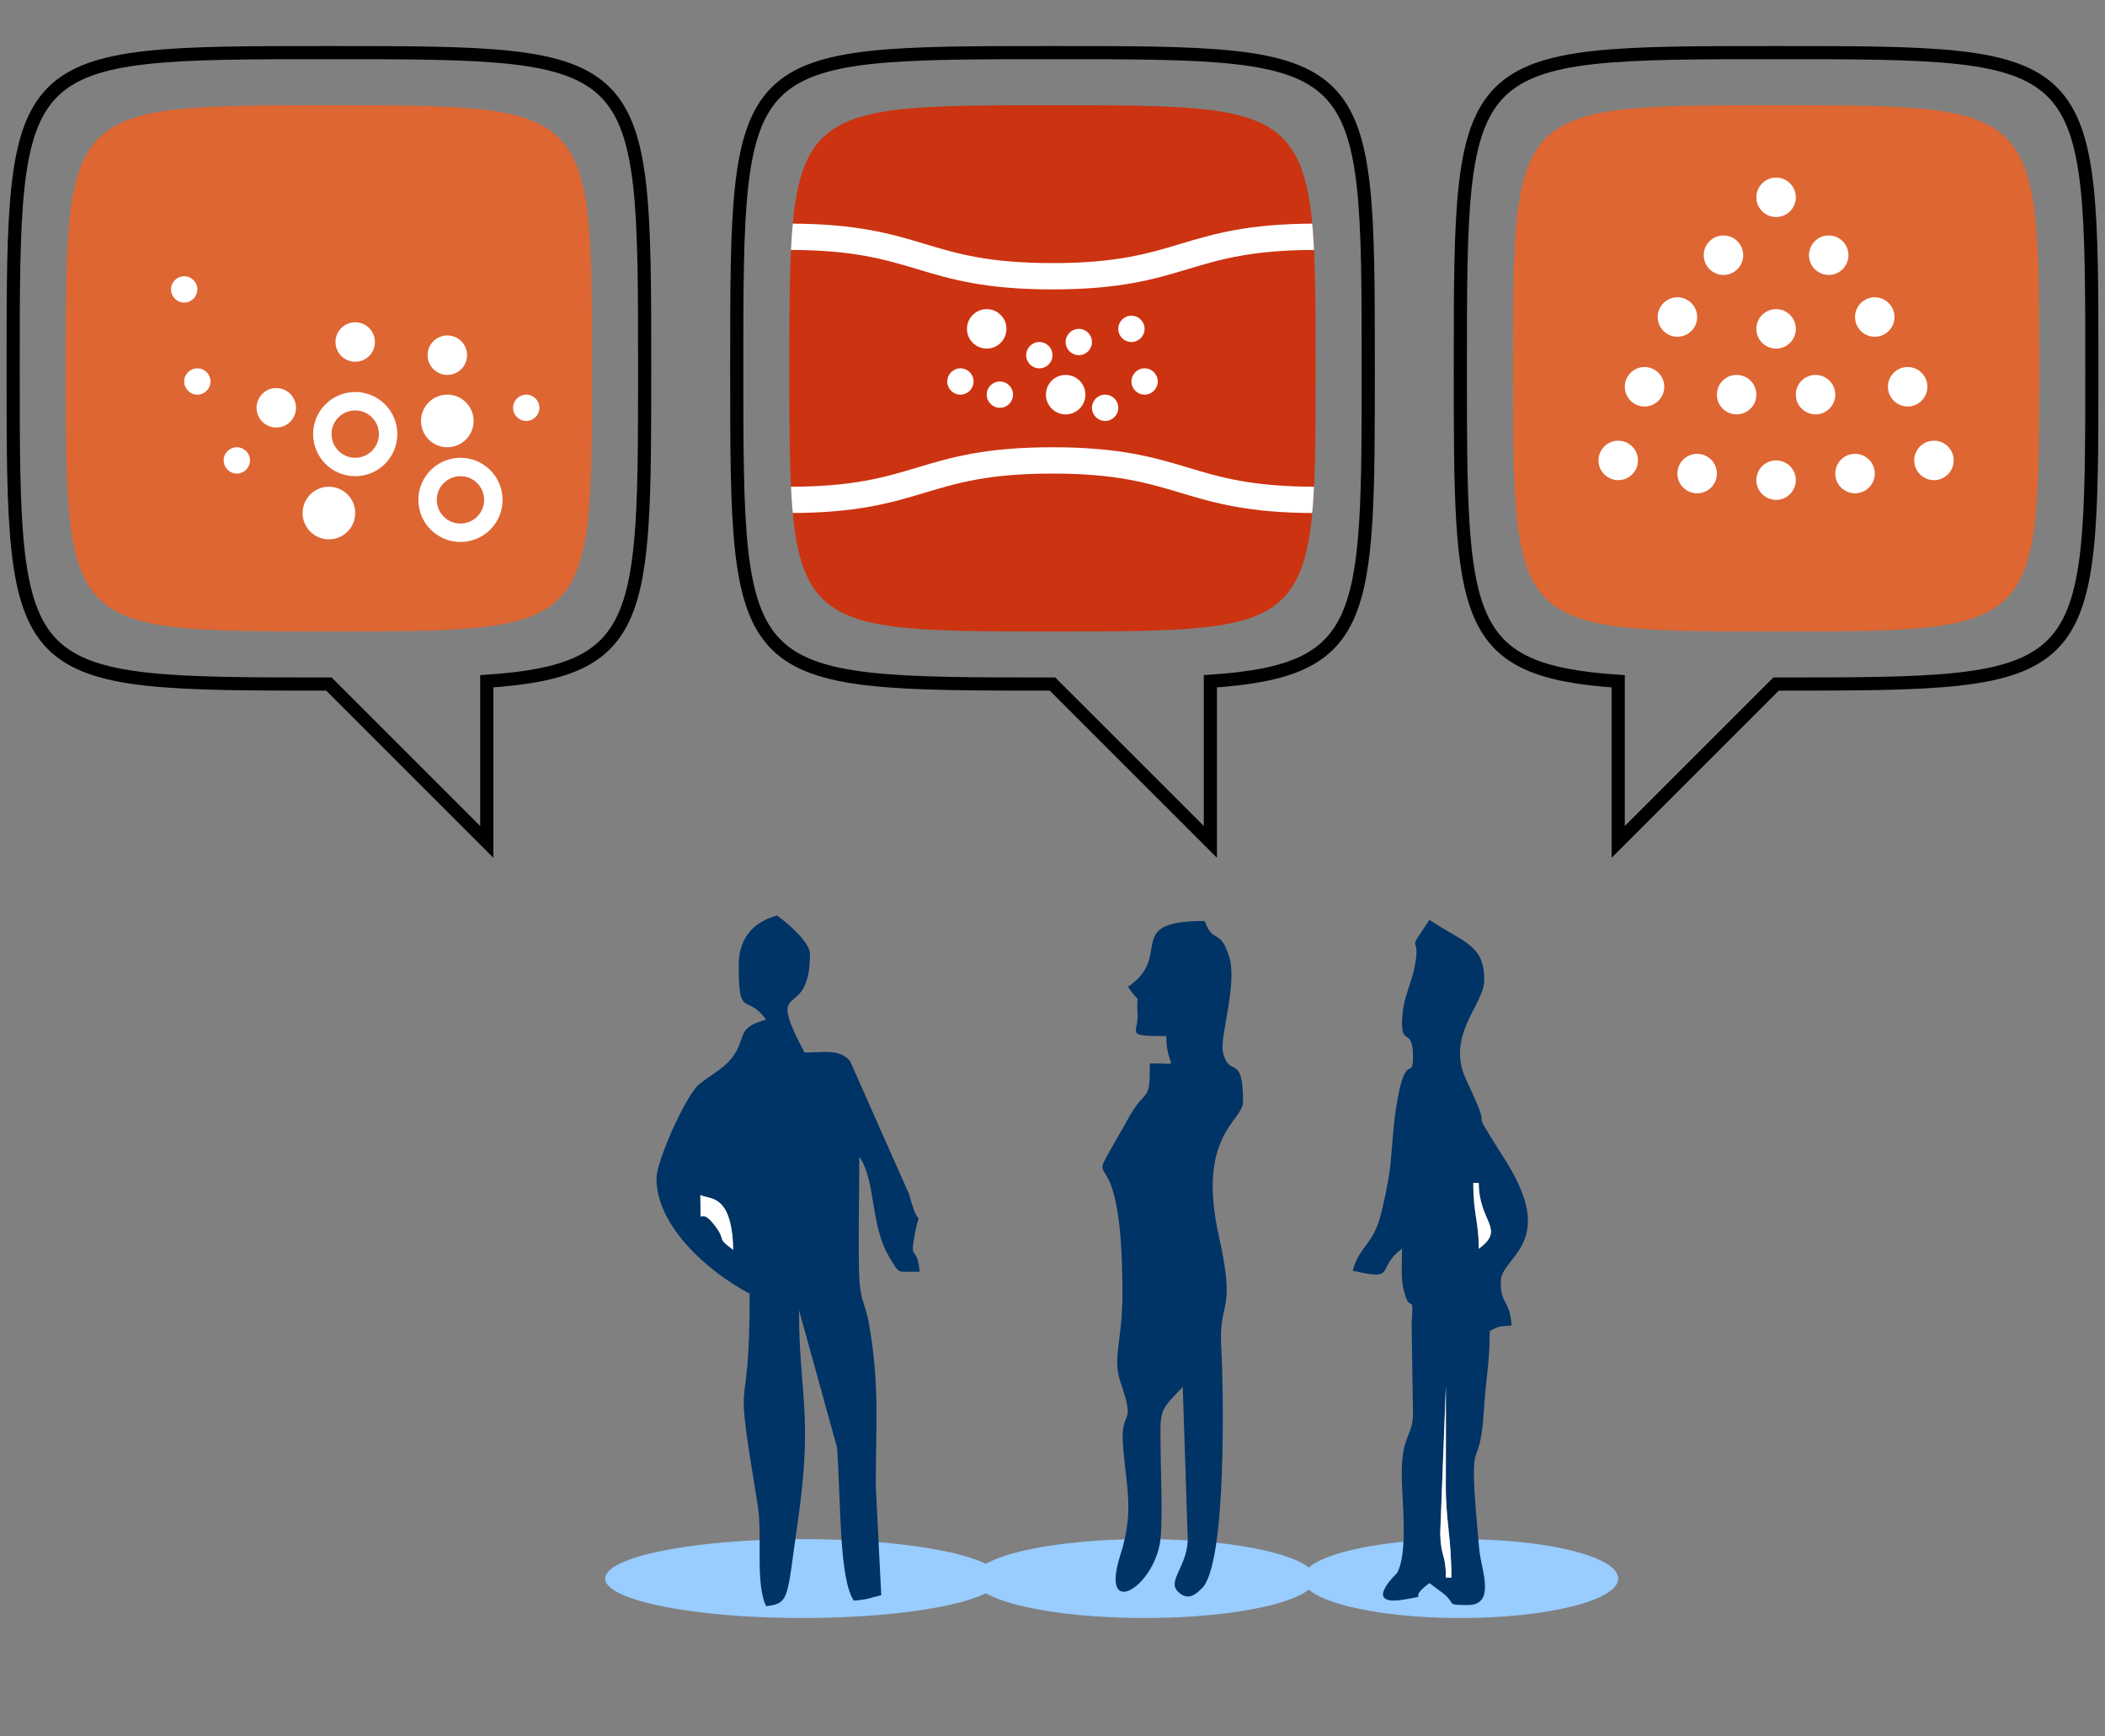 <svg viewBox="0 0 80 66" xmlns="http://www.w3.org/2000/svg" version="1.1">
<rect x="0" y="0" width="80" height="66" fill="#808080" stroke="none"/>
<defs>
  <clipPath id="outshape">
    <path d="M 20,0 c 20,0 20,0 20,20 c 0,20 0,20 -20,20 c -20,0 -20,0 -20,-20 c 0,-20 0,-20 20,-20" />
  </clipPath>

  <g id="lbubble">
    <path transform="translate(-4 -4)" fill="none" stroke="black" d="M 24,0 c24,0 24,0 24,24 c0,24 0,24 -24,24 l-12,12 l0,-12.21 c-12,-0.81 -12,-4.738 -12,-23.79 c0,-24 0,-24 24,-24 z" />
  </g>

  <g id="llbubble">
    <path transform="translate(-4 -4)" fill="none" stroke="black" d="M 24,0 c24,0 24,0 24,24 c0,24 0,24 -24,24 l-18,18 l6,-18.21 c-12,-0.81 -12,-4.738 -12,-23.79 c0,-24 0,-24 24,-24 z" />
  </g>

  <g id="rbubble">
    <path transform="translate(-4 -4)" fill="none" stroke="black" d="M 24,0 c24,0 24,0 24,24 c0,19.05 0,22.98 -12,23.79 l0,12.21 l-12,-12 c-24,0 -24,0 -24,-24 c0,-24 0,-24, 24,-24" />
  </g>

  <symbol id="icon-pl-aniso" viewbox="0 0 40 40">
  <title>orthotropic yield locus</title>
  <g clip-path="url(#outshape)">
    <rect fill="#1af" width="40" height="40" />
    <path fill="none" stroke="white" stroke-width="2" d="M 32,20 C 34,16 34,10 32,8 C 30,6 24,6 20,8 C 16,10 10,16 8,20 C 6,24 6,30 8,32 C 10,34 16,34 20,32 C 24,30 30,24 32,20 z" />
  </g>
  </symbol>

  <symbol id="icon-hexa" viewbox="0 0 40 40">
  <title>plastic compressibility</title>
  <g clip-path="url(#outshape)">
    <rect fill="#6cf" width="40" height="40" />
    <path fill="none" stroke="white" stroke-linejoin="round" stroke-width="2"
        d=" M4,28 l16,8 l16,-8 v-16
            M4,28 v-16
            M20,36 v-16
            M4,12 l16,-8 l16,8 l-16,8 z" />
  </g>
  </symbol>

  <symbol id="icon-dnf" viewbox="0 0 40 40">
  <title>ductile normal fracture</title>
  <g clip-path="url(#outshape)">
    <rect fill="#c31" width="40" height="40" />
    <path fill="none" stroke="white" stroke-width="2" d="M 0,30 C 10,30 10,27 20,27 C 30,27 30,30 40,30 M 40,10 C 30,10 30,13 20,13 C 10,13 10,10 0,10" />
    <g fill="white">
      <circle cx="21" cy="22" r="1.5" />
      <circle cx="15" cy="17" r="1.5" />
      <circle cx="26" cy="17" r="1" />
      <circle cx="24" cy="23" r="1" />
      <circle cx="27" cy="21" r="1" />
      <circle cx="16" cy="22" r="1" />
      <circle cx="22" cy="18" r="1" />
      <circle cx="19" cy="19" r="1" />
      <circle cx="13" cy="21" r="1" />
    </g>
  </g>
  </symbol>

  <symbol id="icon-poro" viewbox="0 0 40 40">
  <title>evolution of porosity</title>
  <g clip-path="url(#outshape)">
    <rect fill="#d63" width="40" height="40" />
    <g stroke="white" stroke-width="1.4" fill="none">
      <circle cx="22" cy="25" r="2.5" />
      <circle cx="30" cy="30" r="2.5" />
    </g>
    <g fill="white">
      <circle cx="29" cy="24" r="2" />
      <circle cx="20" cy="31" r="2" />
      <circle cx="16" cy="23" r="1.5" />
      <circle cx="22" cy="18" r="1.5" />
      <circle cx="29" cy="19" r="1.5" />
      <circle cx="35" cy="23" r="1" />
      <circle cx="10" cy="21" r="1" />
      <circle cx="13" cy="27" r="1" />
      <circle cx="9" cy="14" r="1" />
    </g>
  </g>
  </symbol>

  <symbol id="icon-frac-aniso" viewbox="0 0 40 40">
  <title>orthotropy of fracture</title>
  <g clip-path="url(#outshape)">
    <rect fill="#d63" width="40" height="40" />
    <g fill="white">
      <circle cx="8" cy="27" r="1.5" />
      <circle cx="14" cy="28" r="1.5" />
      <circle cx="20" cy="28.5" r="1.5" />
      <circle cx="26" cy="28" r="1.5" />
      <circle cx="32" cy="27" r="1.5" />

      <circle cx="10" cy="21.4" r="1.5" />
      <circle cx="17" cy="22" r="1.5" />
      <circle cx="23" cy="22" r="1.5" />
      <circle cx="30" cy="21.4" r="1.5" />

      <circle cx="12.5" cy="16.1" r="1.5" />
      <circle cx="20" cy="17" r="1.5" />
      <circle cx="27.5" cy="16.1" r="1.5" />

      <circle cx="16" cy="11.4" r="1.5" />
      <circle cx="24" cy="11.4" r="1.5" />

      <circle cx="20" cy="7" r="1.5" />
    </g>
  </g>
  </symbol>

</defs>

 <!--rect fill="gainsboro" width="80" height="66" /-->

 <g transform="matrix(0.5 0 0 0.5 0 0)">
  <g fill="#9cf">
   <ellipse cx="61" cy="120" rx="15" ry="3" />
   <ellipse cx="87" cy="120" rx="13" ry="3" />
   <ellipse cx="111" cy="120" rx="12" ry="3" />
  </g>

  <g>
   <use href="#rbubble" x="5" y="8" />
   <use href="#icon-poro" x="5" y="8" />

   <use href="#lbubble" x="115" y="8" />
   <use href="#icon-frac-aniso" x="115" y="8" />

   <use href="#rbubble" x="60" y="8" />
   <use href="#icon-dnf" x="60" y="8" />
  </g>
 </g>

 <g>
  <g fill="#036" transform="matrix(0.1 0 0 0.1 -30 0)">
   <path d="M566.162 454.226c3.69,1.771 12.023,-0.604 12.5,20.835 -6.922,-5.072 -2.147,-2.941 -7.186,-9.481 -6.491,-8.423 -4.979,3.695 -5.314,-11.354zm14.584 -87.502c0,21.143 2.735,10.349 10.417,20.834 -10.975,2.93 -7.621,6.308 -11.957,13.044 -3.561,5.532 -8.516,7.414 -13.475,11.525 -5.186,4.298 -16.236,29.26 -16.236,35.849 0,17.743 18.905,35.014 35.418,43.752 0,55.075 -6.721,20.955 3.048,80.288 1.893,11.495 -1.013,29.681 3.202,38.466 9.155,-1.002 7.833,-3.139 11.987,-31.765 5.993,-41.304 0.514,-48.604 0.514,-80.739l14.453 52.216c1.512,21.286 0.73,49.767 6.381,58.204 5.625,-0.468 5.667,-0.977 10.416,-2.083l-2.083 -41.668c0.014,-23.529 1.539,-38.341 -2.655,-61.93 -1.35,-7.592 -3.425,-8.054 -3.691,-19.227 -0.342,-14.345 0.096,-29.411 0.096,-43.847 6.444,9.273 4.016,26.222 11.56,38.441 4.132,6.691 2.234,5.107 11.358,5.31 -0.782,-9.391 -3.407,-4.893 -2.321,-11.449 2.791,-16.859 2.874,-0.939 -1.626,-17.899l-22.407 -50.552c-0.275,-0.333 -0.643,-0.833 -0.968,-1.116 -4.149,-3.622 -9.227,-2.32 -16.43,-2.32 -15.648,-29.572 2.083,-10.492 2.083,-37.501 0,-4.368 -8.259,-11.477 -12.5,-14.584 -8.488,2.267 -14.584,8.181 -14.584,18.751z"/>
   <path d="M728.668 375.057c5.456,8.148 3.012,0.489 3.637,10.34 0.484,7.613 -5.335,8.411 10.947,8.411 0,13.286 6.861,10.125 -6.251,10.417 0,15.146 -1.036,8.801 -7.496,19.587 -0.238,0.397 -0.494,0.957 -0.721,1.363 -20.708,37.016 -2.199,-3.863 -2.199,66.553 0,18.593 -4.028,24.106 -0.636,33.969 6.071,17.649 -0.318,8.75 0.875,23.99 1.269,16.207 4.302,24.635 -1.065,41.464 -7.643,23.963 11.626,13.044 14.953,-4.043 1.357,-6.968 0.501,-24.868 0.425,-32.909 -0.178,-19.048 -1.157,-17.015 8.365,-27.053l1.866 56.645c0.639,10.807 -7.963,16.883 -3.782,21.066 3.697,3.7 6.482,1.535 9.273,-1.236 9.422,-9.359 8.148,-75.868 7.274,-91.23 -1.103,-19.389 5.897,-11.864 -0.937,-42.69 -8.502,-38.346 9.224,-43.56 9.224,-50.892 0,-19.345 -5.356,-8.35 -7.695,-19.184 -1.152,-5.336 5.584,-25.674 2.452,-35.895 -3.432,-11.201 -6.047,-4.571 -9.342,-13.674 -31.515,0 -11.494,13.167 -29.167,25.001z"/>
   <path d="M849.505 599.648c0,-9.281 -1.785,-7.091 -2.161,-16.59l2.161 -56.329c0,12.508 0.035,25.017 -0.023,37.524 -0.063,13.483 2.107,20.228 2.107,35.395l-2.084 0zm12.501 -125.005c0,-10.443 -2.084,-12.826 -2.084,-25l2.084 0c0,15.041 10.447,17.347 0,25zm-29.168 -85.419c0,8.118 4.167,1.367 4.167,12.5 0,9.243 -2.75,-2.326 -6.045,17.091 -1.61,9.482 -1.492,13.283 -2.571,24.295 -0.435,4.442 -2.987,17.591 -4.766,22.318 -3.039,8.075 -7.342,9.334 -9.535,17.549 17.354,4.043 8.406,-0.754 18.75,-8.334 0,5.3 -0.553,10.987 0.707,16.017 2.398,9.575 3.909,-0.51 2.935,12.538l0.525 33.948c0,9.057 -4.181,7.711 -4.277,22.807 -0.063,9.914 2.65,30.113 -1.827,38.003 -0.003,0.005 -13.924,13.091 3.373,9.907 9.861,-1.815 -0.144,0.554 8.981,-6.132l4.778 3.556c5.815,4.391 0.892,4.778 9.806,4.778 10.845,0 5.067,-13.514 4.365,-20.998 -4.795,-51.125 -0.013,-24.341 1.826,-54.063 0.698,-11.283 2.143,-17.112 2.143,-29.109 3.8,-1.885 2.606,-1.607 8.334,-2.084 -0.853,-10.236 -4.167,-7.632 -4.167,-16.667 0,-9.602 21.883,-14.147 2.002,-45.753 -17.434,-27.714 -2.178,-3.823 -15.046,-30.796 -8.155,-17.094 6.793,-28.615 6.793,-38.038 0,-13.595 -7.613,-14.065 -20.834,-22.918 -9.648,14.409 -2.996,4.095 -5.527,17.37 -1.551,8.133 -4.89,12.469 -4.89,22.215z"/>
   <path fill="white" d="M578.662 475.061c-0.477,-21.439 -8.81,-19.064 -12.5,-20.835 0.335,15.049 -1.177,2.931 5.314,11.354 5.039,6.54 0.264,4.409 7.186,9.481z"/>
   <path fill="white" d="M849.505 599.648l2.084 0c0,-15.167 -2.17,-21.912 -2.107,-35.395 0.058,-12.507 0.023,-25.016 0.023,-37.524l-2.161 56.329c0.376,9.499 2.161,7.309 2.161,16.59z"/>
   <path fill="white" d="M862.006 474.643c10.447,-7.653 0,-9.959 0,-25l-2.084 0c0,12.174 2.084,14.557 2.084,25z"/>
  </g>
 </g>
</svg>
